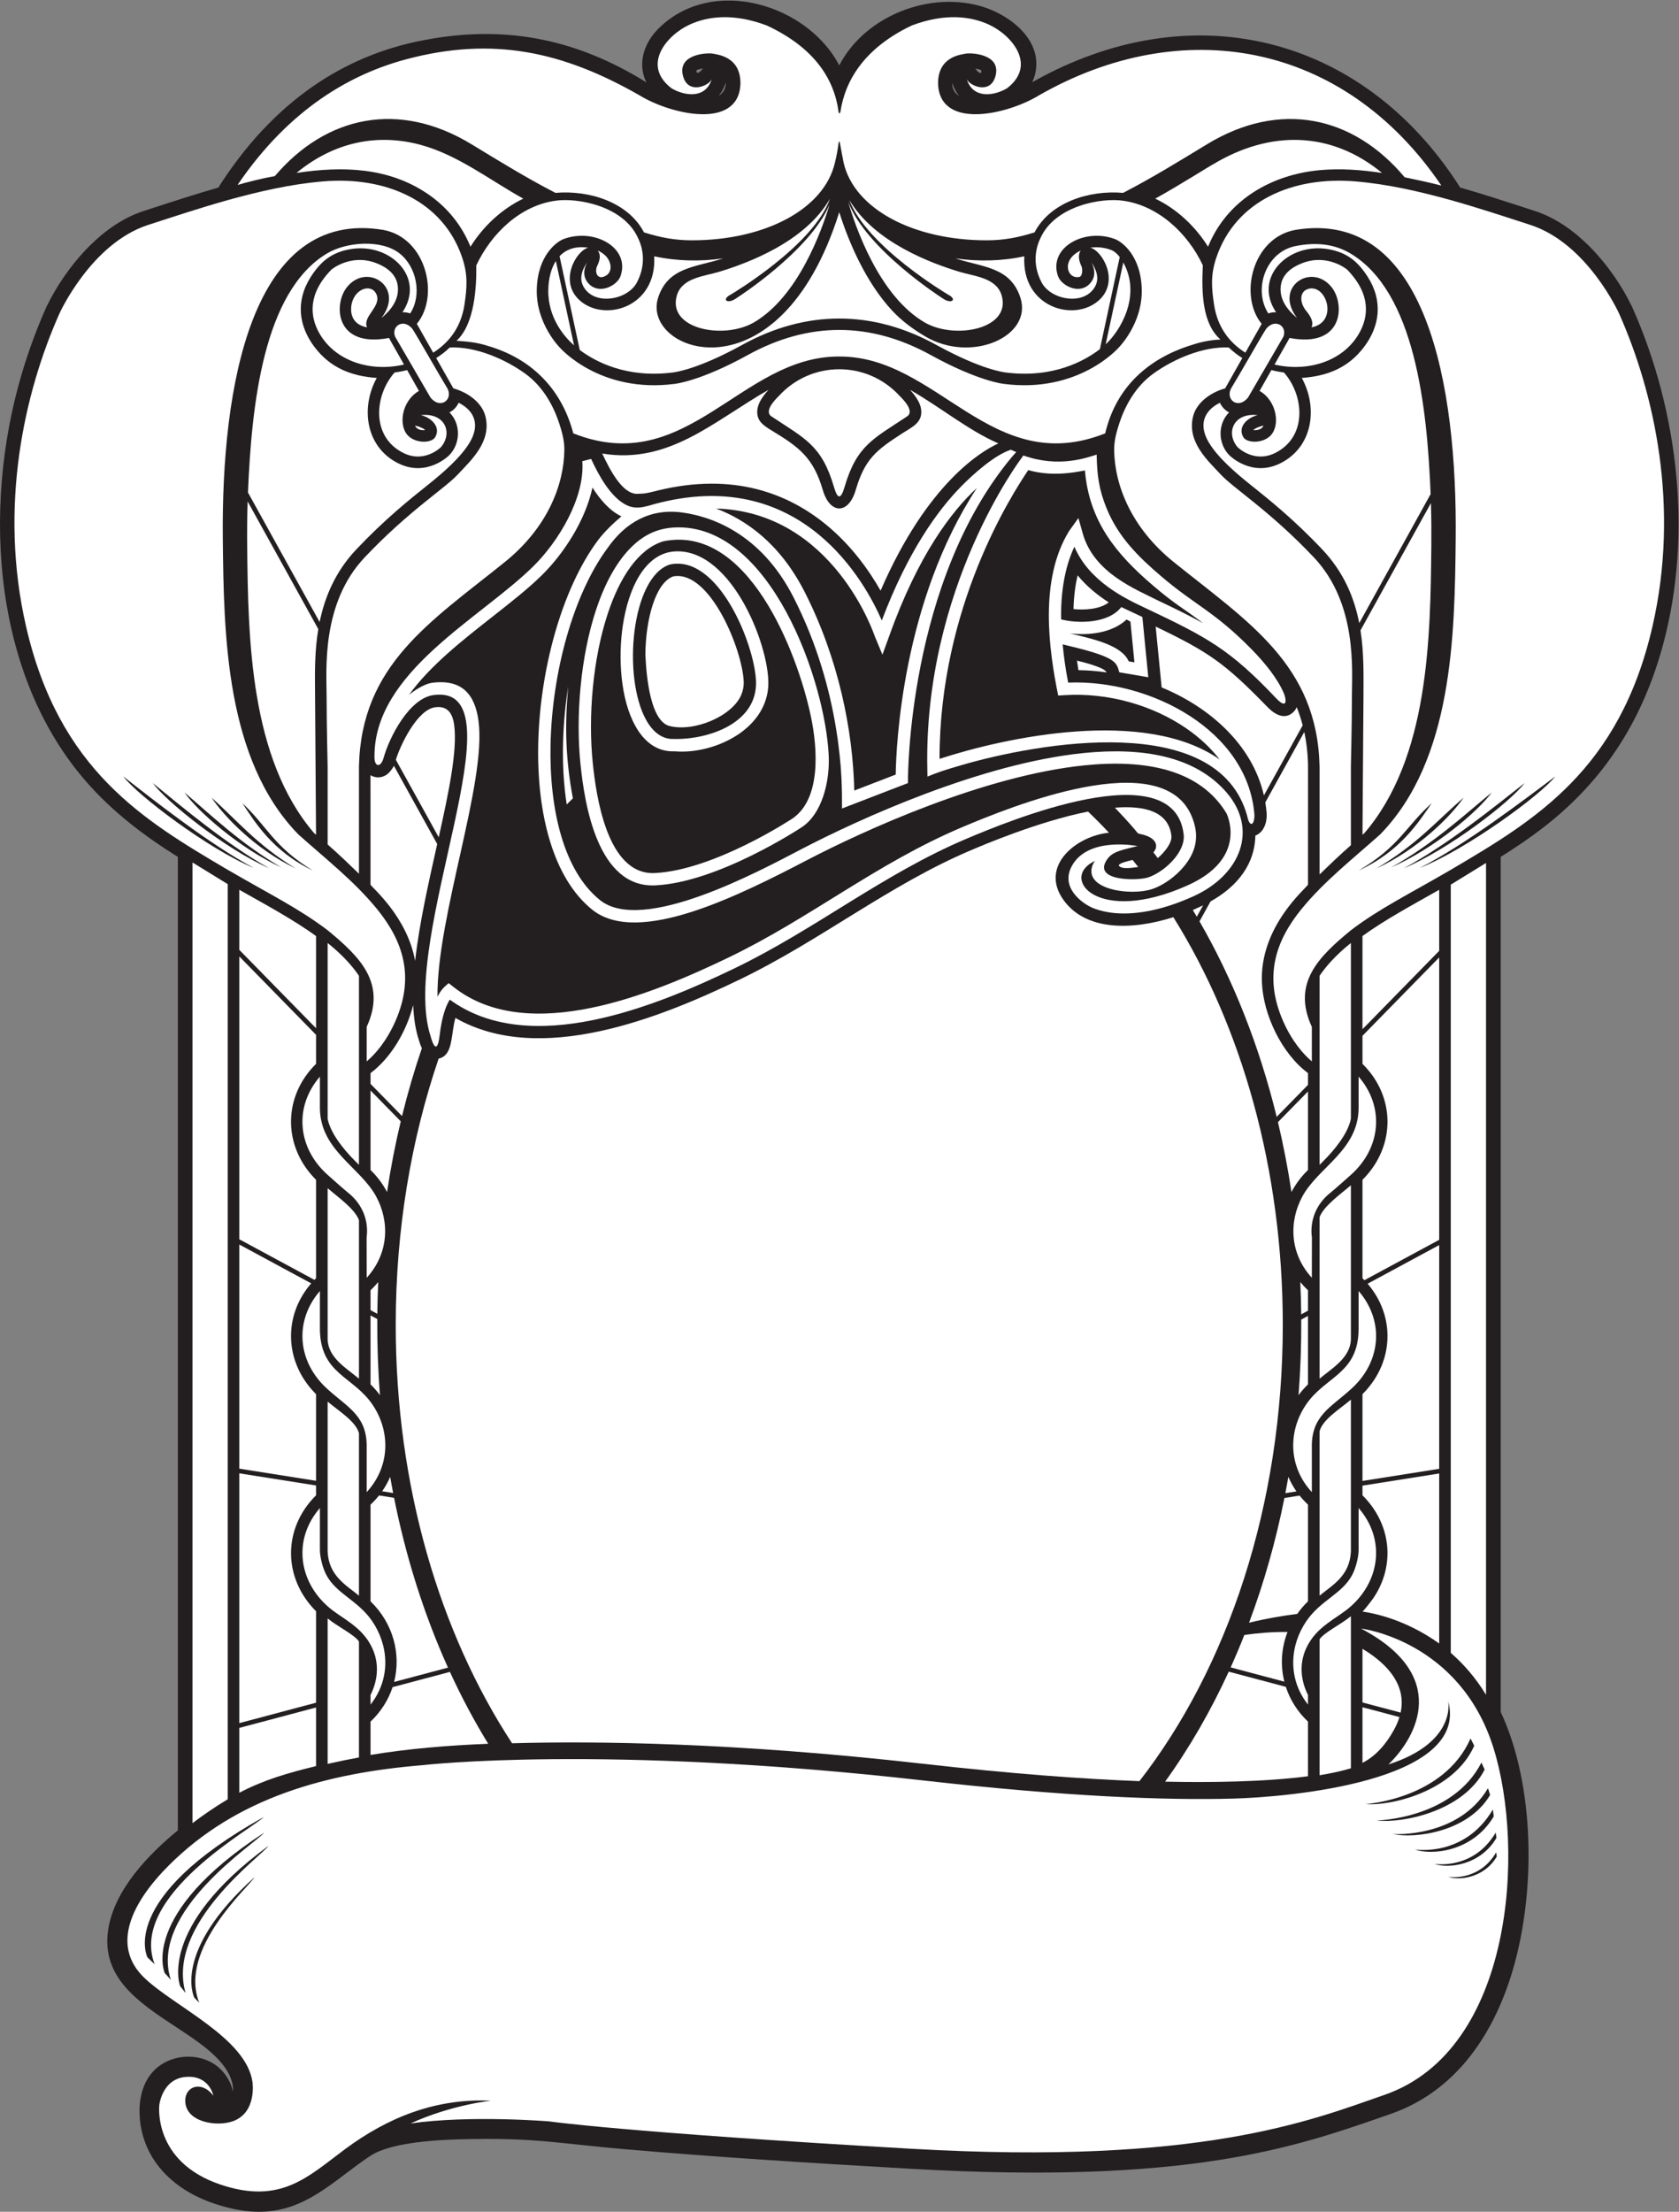 <?xml version="1.0" encoding="UTF-8" standalone="no"?>
<svg
   xmlns:dc="http://purl.org/dc/elements/1.1/"
   xmlns:cc="http://creativecommons.org/ns#"
   xmlns:rdf="http://www.w3.org/1999/02/22-rdf-syntax-ns#"
   xmlns:svg="http://www.w3.org/2000/svg"
   xmlns="http://www.w3.org/2000/svg"
   viewBox="0 0 724.987 954.573"
   height="954.573"
   width="724.987"
   xml:space="preserve"
   id="svg2"
   version="1.1"><rect x="0" y="0" width="724.987" height="954.573" fill="#808080" stroke="none"/><defs
     id="defs6" /><g
     transform="matrix(1.333,0,0,-1.333,0,954.573)"
     id="g10"><g
       transform="scale(0.1)"
       id="g12"><path
         id="path14"
         style="fill:#231f20;fill-opacity:1;fill-rule:evenodd;stroke:none"
         d="m 3159.15,6938.97 c 1.27,-1.33 2.49,-2.7 3.64,-4.13 v -0.04 l 1.04,-1.3 h 0.04 c 3.63,-4.56 6.66,-8.36 12.74,-8.58 0.25,-0.01 0.5,0.01 0.69,0.05 0.22,0.05 0.45,0.26 0.64,0.57 0.61,0.96 0.95,2.36 1.02,3.95 0.04,1.08 -0.07,2.23 -0.31,3.39 -0.88,2.21 -8.61,4.33 -18.26,5.89 l -1.24,0.2 z m -52.38,-88.41 c -9.87,12.24 -17.36,26.22 -21.52,39.8 -0.25,0.8 -0.48,1.6 -0.7,2.39 -0.23,-4.3 0.07,-8.64 0.98,-12.87 1.85,-8.67 6.27,-16.99 13.85,-23.79 2.19,-1.97 4.65,-3.82 7.39,-5.53 z m -778.13,0.62 c 2.56,1.66 4.88,3.44 6.97,5.33 7.55,6.85 12.11,15.2 14.09,23.88 1.04,4.57 1.37,9.24 1.06,13.86 -0.33,-1.27 -0.69,-2.55 -1.08,-3.82 -4.1,-13.39 -11.42,-27.15 -21.04,-39.25 z m -51.57,87.98 c -0.86,-0.12 -1.72,-0.25 -2.57,-0.38 -9.44,-1.53 -17.04,-3.6 -18.17,-5.77 l -0.1,-0.39 h -0.01 c -0.23,-1.24 -0.21,-2.49 0.03,-3.63 0.23,-1.1 0.66,-2.05 1.24,-2.71 0.37,-0.42 0.85,-0.73 1.42,-0.84 0.59,-0.12 1.34,-0.11 2.24,0.08 1.78,0.37 3.54,1.43 5.24,2.77 2.11,1.67 4.37,4.07 6.49,6.34 l 0.01,-0.02 1.73,1.86 -0.03,0.02 2.48,2.67 z M 754.789,389.336 c 0.184,2.051 0.254,4.129 0.238,6.23 -0.129,20.137 -8.418,41.903 -17.214,57.168 -32.68,56.688 -100.219,101.153 -169.434,146.707 -118.223,77.813 -241.176,158.762 -218.09,313.098 9.805,65.547 43.09,127.391 86.152,182.751 41.52,53.37 92.243,100.82 139.606,139.7 v 3151.72 c -53.824,33.75 -106.098,69.58 -155.895,109.51 -51.289,41.13 -99.882,86.59 -144.73,138.58 -137.375,159.27 -218.305,357.95 -253.836,567.17 -40.059,235.82 -22.445,485.14 36.938,706.42 12.113,45.11 25.723,88.62 40.422,130.25 15.504,43.9 32.332,85.91 49.981,125.61 l 4.062,9.14 0.391,-0.17 c 26.48,55.02 73.629,128.89 136.723,191.66 49.23,48.97 108.238,91.31 174.875,112.97 l 20.8,6.76 0.293,0.1 c 73.582,23.95 147.196,47.91 221.621,69.24 l 6,10 0.196,0.31 c 99.058,152.63 209,257.94 319.253,330.33 110.4,72.5 221.02,111.94 321.34,132.82 135.29,28.16 262.11,31.09 384.42,8.72 121.64,-22.26 238.67,-69.5 354.98,-141.77 -11.09,21.94 -15.16,45.6 -13.16,69.21 3.12,36.8 21.08,73.37 50.17,102.92 l 0.49,0.5 0.04,0.04 c 28.6,28.85 60.86,50.4 95.24,65.39 70.79,30.85 150.52,33.85 226.04,15.69 75.28,-18.11 146.5,-57.28 200.53,-110.84 26.34,-26.11 48.63,-55.68 65.36,-87.92 38.53,74.55 105.1,132.74 182.91,167.92 85.28,38.55 184.22,49.52 274.63,24.12 51.55,-14.47 109.85,-47.2 145.83,-92.87 29.11,-36.92 43.84,-82.19 29.52,-133.16 -1.97,-7.04 -4.62,-13.85 -7.85,-20.38 l 5.9,3.21 h -0.01 c 255.4,142.7 519.76,179.89 759.51,121.63 241.29,-58.64 457.45,-213.91 614.29,-455.56 l 0.2,-0.31 6,-10 c 74.42,-21.33 148.04,-45.29 221.61,-69.24 l 0.3,-0.1 20.8,-6.76 c 66.64,-21.66 125.64,-64 174.88,-112.97 63.09,-62.77 110.25,-136.64 136.72,-191.66 l 0.39,0.17 4.06,-9.14 c 74.92,-168.59 124.11,-354.86 141.78,-544.04 16.89,-180.96 4.99,-364.63 -40.77,-538.12 -32.32,-122.52 -79.08,-232.55 -141.99,-331.07 -62.97,-98.61 -142.03,-185.59 -238.88,-261.9 -25.14,-19.82 -50.63,-38.35 -76.13,-55.87 -23.86,-16.39 -47.64,-31.82 -71.13,-46.54 V 1618.48 c 55.15,-117.84 83.84,-262.62 89.3,-409.94 5.83,-157.44 -14.85,-317.954 -58.07,-451.677 -33.94,-105.039 -83.84,-201.933 -152.67,-280.34 -61.95,-70.566 -139.17,-126.132 -233.82,-159.21 l -12.15,-4.247 C 4192.16,207.539 3849.23,87.547 2949.38,139.297 c -174.1,10.008 -332.85,19.609 -483.06,29.715 -151.18,10.176 -294.13,20.879 -435.82,33.047 -64.07,5.507 -116.13,11.035 -162.44,15.949 -112.47,11.933 -190.75,20.234 -347.13,17.461 -45.91,-0.821 -108.97,-2.871 -169.45,-10.586 -59.61,-7.61 -116.58,-20.695 -151.33,-43.457 -26.81,-17.571 -52.67,-37.09 -78.44,-56.574 C 1061.5,79.363 1001.59,34.102 929.063,12.871 895.277,2.988 859.918,-1.523 821.105,0.461 782.555,2.43 740.621,10.809 693.473,26.699 623.773,50.184 565.367,87.129 523.43,135.359 c -40.508,46.575 -65.614,103.575 -70.692,169.043 -2.789,36.02 1.157,73.293 15.016,105.852 12.113,28.445 31.742,53.223 60.957,70.379 29.84,17.519 65.074,24.308 98.609,20.722 33.325,-3.554 65.114,-17.351 88.477,-41.003 14.281,-14.454 25.879,-32.461 33.195,-51.719 2.403,-6.309 4.352,-12.766 5.797,-19.297 v 0" /><path
         id="path16"
         style="fill:#ffffff;fill-opacity:1;fill-rule:evenodd;stroke:none"
         d="m 3524.36,4533.5 c 23.1,-21.91 45.69,-44.81 67.8,-68.51 -104.96,-10.22 -226.55,-107.4 -146.98,-218.05 71.05,-98.82 217.87,-99.11 355.68,-55.43 220.69,-352.88 354.46,-814.56 354.46,-1319.84 0,-584.42 -178.93,-1110.51 -464.36,-1477.35 -187.35,7.06 -418.02,24.18 -701.72,56.31 -608.58,68.89 -1060.75,73.92 -1330.49,66.32 -233.98,357.07 -376.86,832.59 -376.86,1354.72 0,308.53 49.91,600.77 138.98,861.97 7.37,1.63 14.18,4.82 19.84,9.86 25.77,22.96 21.67,76.7 34.48,121.87 276.07,-158.3 670.09,3.63 919.9,123.85 263.35,126.74 484.4,306.69 751.12,419.55 36.74,15.54 216.9,92.62 378.15,124.73 z m 144.44,-156.64 c 6.1,-7.52 12.18,-15.06 18.2,-22.72 -19.59,-2.8 -54.56,-8.71 -62.98,4.59 0.53,7.81 26.88,13.72 44.78,18.13 v 0" /><path
         id="path18"
         style="fill:#ffffff;fill-opacity:1;fill-rule:evenodd;stroke:none"
         d="m 1162.78,1846.42 c -14.56,22.06 -70,48.69 -101.5,74.77 v -470.97 c 35.48,8.09 69.66,14.98 101.5,20.8 v 375.4 z m 3111.65,7.12 c 14.55,22.07 70,48.69 101.5,74.77 v -492.27 c -25.02,-7.71 -58.15,-15.58 -101.5,-22.63 v 440.13 z m -115.37,4101.48 c 65.22,-73.4 77.25,-208.23 -28.79,-260.64 -68.79,-34.01 -121.41,18.97 -121.41,18.97 -39.59,46.8 -12.64,112.62 65.26,103.61 -31.56,-6.7 -66.54,-37.08 -46.66,-71.18 11.08,-18.98 58.52,-21.35 85.42,2.37 35.51,31.35 24.87,114.07 -32.72,147.28 l 38.19,67.41 c 16.72,-4.2 30.91,-6.54 40.71,-7.82 z m -134.83,46.84 -55.62,-98.17 c -49.47,-13.85 -93.51,-47.55 -104.06,-91.48 -19.78,-82.25 47.21,-141.63 89.99,-187.58 42.78,-45.95 158.46,-117.26 301.07,-267.79 142.61,-150.54 123.59,-367.63 123.59,-453.19 0,-85.57 -3.27,-223.95 -3.27,-223.95 v -255.09 c -34.88,-30.49 -77.14,-71.05 -101.5,-94.77 v 349.86 c -7.36,329.23 -231.65,467.89 -472.01,661.29 -137.86,110.92 -191.73,248.78 -193.32,362.87 -0.41,29.46 7.49,58.79 16.62,86.57 17.05,51.78 49.75,117.87 111.49,161.91 65.56,46.77 160.13,87.62 243.28,83.62 13.73,-13.42 28.57,-24.67 43.74,-34.1 z m 250.2,-2000.12 c 18.34,27.26 49.61,64.75 101.5,106.26 v -569.02 c -8.92,-46 -50.17,-98.21 -89.4,-137.22 -4.01,-4 -8.05,-8.01 -12.1,-12.08 v 612.06 z m 0,-781.53 c 13.34,35.72 64.93,72.27 101.5,103.25 V 2823.8 c -2.45,-58.96 -60.06,-92.13 -101.5,-126.38 v 522.79 z m 0,-692.84 c 10.97,38.87 64.93,71.08 101.5,102.06 V 2137.4 c -3.83,-78.98 -60.06,-108.37 -101.5,-142.61 v 532.58 z M 1278.14,5955.02 c -65.21,-73.4 -77.25,-208.23 28.79,-260.64 68.81,-34.01 121.42,18.97 121.42,18.97 39.59,46.8 12.63,112.62 -65.27,103.61 31.57,-6.7 66.55,-37.08 46.66,-71.18 -11.07,-18.98 -58.52,-21.35 -85.41,2.37 -35.52,31.35 -24.88,114.07 32.72,147.28 l -38.19,67.41 c -16.72,-4.2 -30.91,-6.54 -40.72,-7.82 z m 134.84,46.84 55.63,-98.17 c 49.45,-13.85 93.5,-47.55 104.05,-91.48 19.77,-82.25 -47.21,-141.63 -89.99,-187.58 -42.79,-45.95 -158.46,-117.26 -301.07,-267.79 C 1038.99,5206.3 1058,4989.21 1058,4903.65 c 0,-85.57 3.28,-223.95 3.28,-223.95 v -252.72 c 34.87,-30.49 77.13,-71.05 101.5,-94.77 v 347.49 c 7.35,329.23 231.65,467.89 472.01,661.29 137.85,110.92 191.73,248.78 193.31,362.87 0.42,29.46 -7.48,58.79 -16.62,86.57 -17.05,51.78 -49.74,117.87 -111.48,161.91 -65.57,46.77 -160.13,87.62 -243.28,83.62 -13.73,-13.42 -28.58,-24.67 -43.74,-34.1 z m -250.2,-2000.12 c -18.34,27.26 -49.61,64.75 -101.5,106.26 v -569.02 c 8.92,-46 50.17,-98.21 89.4,-137.22 4.01,-4 8.05,-8.01 12.1,-12.08 v 612.06 z m 0,-791.02 c -13.34,35.71 -64.93,72.27 -101.5,103.24 V 2823.8 c 2.45,-58.96 60.06,-92.13 101.5,-126.38 v 513.3 z m 0,-689.66 c -10.97,38.87 -64.93,71.09 -101.5,102.07 V 2137.4 c 3.83,-78.98 60.06,-108.37 101.5,-142.61 v 526.27 0" /><path
         id="path20"
         style="fill:#ffffff;fill-opacity:1;fill-rule:evenodd;stroke:none"
         d="m 890.367,6591.05 c 166.833,195.85 402.463,245.54 637.193,102.84 91.67,-55.72 176.16,-107.89 271.62,-157.26 111.51,9.56 236.27,-31.2 286.87,-127.95 54.58,-17.22 101.39,-25.64 155.2,-25.64 237.89,0 428.22,101.51 463.11,250.59 5.08,20.43 9.1,41.27 11.73,62.3 1.45,11.28 4.06,7.11 4.93,0.34 0,-0.02 10.74,-58.4 11.83,-62.64 34.9,-149.08 225.21,-250.59 463.11,-250.59 53.81,0 100.61,8.42 155.2,25.64 50.6,96.75 175.36,137.51 286.87,127.95 95.45,49.37 179.95,101.54 271.62,157.26 236.29,143.65 473.49,92.31 640.51,-106.8 34.8,-7.08 77.7,-16.38 118.87,-26.84 -318.55,469.5 -842.7,555.24 -1302.76,292.56 -101.07,-62.22 -317.75,-112.46 -327.39,32.61 -3.95,92.53 74.34,98.86 89.37,102.02 15.02,3.17 111.1,0 97.65,-67.23 -13.45,-67.22 -83.77,-38.6 -94.14,-15.79 20.39,-64.87 88.96,-53.69 130.14,-29.28 98.35,75.44 15.09,172.75 -59.19,206.56 -57.08,25.98 -139.94,38.09 -249.38,-3.15 -149.37,-71.12 -214.99,-173.61 -231.06,-279.64 -0.88,-5.93 -5.04,-6.45 -5.83,-0.26 -13.98,105.48 -76.94,207.41 -232.56,279.9 -109.44,41.24 -192.3,29.13 -249.38,3.15 -74.28,-33.81 -157.54,-131.12 -59.2,-206.56 41.18,-24.41 109.76,-35.59 130.15,29.28 -10.37,-22.81 -80.7,-51.43 -94.14,15.79 -13.45,67.23 82.62,70.4 97.65,67.23 15.02,-3.16 93.32,-9.49 89.36,-102.02 -9.62,-145.07 -226.3,-94.83 -327.39,-32.61 -247.27,141.19 -474.48,191.51 -756.12,116.03 -175.17,-46.94 -375.509,-156.89 -545.224,-406.43 32.223,9.15 75.352,20.25 120.781,28.64 z M 623.547,4368.65 V 1258.21 c 16.238,12.4 32.625,24.25 48.93,35.48 22.074,15.2 44.011,29.25 65.261,41.92 v 2962.84 l -114.191,70.2 z m 4190.113,-1.58 V 1673.81 c -33.91,55.8 -73.43,100.33 -114.19,135.79 v 2487.27 l 114.19,70.2 v 0" /><path
         id="path22"
         style="fill:#ffffff;fill-opacity:1;fill-rule:evenodd;stroke:none"
         d="m 1857.11,5758.02 c 368.95,-146.53 542.29,250.5 861.5,248.77 319.2,1.73 492.53,-395.3 861.5,-248.77 35.87,153.35 143.31,241.06 269.84,282.86 34.14,11.28 61.42,18.73 103.47,21.01 -58.12,50.84 -61.66,148.09 -57.16,240.34 -49.66,105.35 -145.6,193.3 -257.88,208.9 -69.72,10.45 -219.38,-15.5 -267.4,-119.5 -11.83,-23.92 -31.6,-79.22 3.23,-145.23 30.15,-57.13 139.34,-76.72 173.71,-11.85 9.14,17.26 11.24,42.8 -13.29,77.78 0,0 27.01,-41.41 -7.78,-73.05 -34.8,-31.63 -89.37,-1.58 -99.65,27.68 -32.39,92.18 84.85,157.04 184.26,120.21 21.36,-7.9 84.63,-52.19 87.01,-163.71 2.37,-111.51 -75.14,-188.22 -75.14,-188.22 0,0 -128.9,-148.68 -371.71,-117.05 0,0 -81.45,7.91 -236.46,93.32 -196.86,108.47 -396.25,108.47 -593.11,0 -155.01,-85.41 -236.47,-93.32 -236.47,-93.32 -242.79,-31.63 -371.7,117.05 -371.7,117.05 0,0 -77.51,76.71 -75.13,188.22 2.37,111.52 65.64,155.81 86.99,163.71 99.42,36.83 216.65,-28.03 184.27,-120.21 -10.28,-29.26 -64.85,-59.31 -99.65,-27.68 -34.8,31.64 -7.78,73.05 -7.78,73.05 -24.53,-34.98 -22.44,-60.52 -13.3,-77.78 34.37,-64.87 143.57,-45.28 173.72,11.85 34.83,66.01 15.06,121.31 3.23,145.23 -48.02,104 -197.68,129.95 -267.41,119.5 -112.28,-15.6 -206.35,-104.01 -256.01,-209.36 1.01,-67.22 -4.63,-190.03 -64.08,-244.01 58.05,-3.84 77.33,-8.67 112.17,-19.76 141.12,-44.9 230.62,-144.91 266.21,-279.98 v 0" /><path
         id="path24"
         style="fill:#ffffff;fill-opacity:1;fill-rule:evenodd;stroke:none"
         d="m 2747.18,6508.74 c 21.52,-75.01 98.54,-306.49 250.28,-392.9 98.06,-54.64 278.83,-19.76 247.2,88.74 -16.77,57.47 -88.66,61.94 -136.03,76.26 -90.93,27.48 -275.77,95.14 -357.45,232.71 56.71,-150.72 318.47,-305.38 319.28,-305.87 32.31,-16.25 11.57,-33.3 -18.08,-11.8 -0.82,0.5 -247.89,158.38 -305.2,312.86 z m -28.57,-543.15 c -71.66,0 -143.31,-28.98 -196.12,-86.94 -43.49,-42.71 -33.21,-59.32 -23.72,-65.64 107.99,-72 162.87,-92.99 202.52,-228.16 12.11,-41.3 22.51,-41.3 34.63,0 39.65,135.17 94.53,156.16 202.52,228.16 9.49,6.32 19.77,22.93 -23.72,65.64 -52.82,57.96 -124.47,86.94 -196.11,86.94 z m -31.18,534.25 c -24.7,-82.96 -101.53,-300.77 -247.68,-384 -98.07,-54.64 -278.83,-19.76 -247.2,88.74 16.77,57.47 88.66,61.94 136.04,76.26 91.82,27.75 279.44,96.48 359.84,236.83 -53.41,-152.01 -319.97,-309.49 -320.79,-309.99 -32.31,-16.25 -11.57,-33.3 18.07,-11.8 0.81,0.49 238.5,152.37 301.72,303.96 v 0" /><path
         id="path26"
         style="fill:#ffffff;fill-opacity:1;fill-rule:evenodd;stroke:none"
         d="m 4698.59,6513.44 c 87.17,-24.43 173.91,-53.05 258.98,-80.68 185.4,-60.22 287.48,-287.62 287.48,-287.62 114.19,-256.92 196.66,-624.87 107.85,-1011.85 -106.9,-465.79 -380.85,-627.81 -653.43,-788.37 -138.92,-80.85 -229.98,-124.76 -323.54,-195.68 -105.39,-86.6 -191.55,-171.76 -126.5,-312.9 v -111.76 c -28.58,24.1 -65.37,66.79 -93.65,131.67 -62.73,143.92 -23.48,258.59 59.4,360.68 73.26,90.26 168.98,165.12 255.5,242.48 235.78,241.74 241.57,645.14 244.78,957.64 5.05,492.1 -93.08,1071.04 -520.33,999.55 -139.8,-26.15 -182.38,-214.82 -108.18,-304.01 l -52.88,-93.34 c -46.52,29.27 -89.5,77.07 -101.34,155.13 -8.66,57.09 -11.28,97.55 7.4,152.85 62.13,183.89 247.45,263.59 450.16,246.56 104.87,-8.81 207.15,-32.41 308.3,-60.35 z M 1036.27,3571.6 v 103.68 c -84.165,-97.13 -73.442,-230.29 25.01,-317.96 0,0 53.62,-47.93 65.08,-56.86 49.47,-38.6 68.34,-94.09 61.2,-146.1 l 0.22,-130.28 c 71.59,77.95 75.15,181.63 30.42,263.69 -51.27,94.03 -179.82,148.97 -181.93,283.83 z m 0,-1293.12 c -86.782,-99.79 -70.11,-233.55 25.01,-318.02 42.82,-38.85 111.23,-63.14 144.63,-135.54 24.86,-53.87 16.09,-108.64 -5.63,-151.55 v -31.19 c 68.08,86.37 57.64,193.75 5.2,270.31 -46.42,67.8 -115.93,87.83 -148.64,149.87 -11.31,21.45 -21.08,58.25 -20.57,82.97 v 133.15 z m 0,702.76 c -84.165,-97.11 -73.442,-230.28 25.01,-317.94 66.1,-60.05 128.79,-86.48 126.5,-189.8 v -143.47 c 78.06,84.68 76.2,199.17 18.57,283.74 -62.69,92.02 -168.58,98.46 -170.08,243.4 v 124.07 z m 223.64,3085.66 c -174.23,-33.28 -179.86,107.5 -137.25,162.9 64.4,83.71 190.43,2.98 113.09,-98.08 38.31,31.52 51.4,61.21 53.12,85.72 3.49,49.55 -30.35,76.66 -71.77,92.31 -80.96,30.59 -143.25,-21.19 -143.25,-21.19 -79.127,-80.81 -68.44,-153.29 -41.04,-203.46 51.41,-94.15 168.17,-129.44 275.86,-104.27 l -48.76,86.07 z M 738.629,6513.44 C 651.445,6489.01 564.707,6460.39 479.641,6432.76 294.242,6372.54 192.156,6145.14 192.156,6145.14 77.969,5888.22 -4.504,5520.27 84.312,5133.29 191.215,4667.5 465.156,4505.48 737.738,4344.92 c 138.922,-80.85 229.981,-124.76 323.542,-195.68 105.4,-86.6 191.55,-171.76 126.5,-312.9 v -111.76 c 28.58,24.1 65.37,66.79 93.65,131.67 62.73,143.92 23.47,258.59 -59.39,360.68 -73.27,90.26 -168.99,165.12 -255.501,242.48 -235.801,241.74 -241.582,645.14 -244.793,957.64 -5.051,492.1 93.078,1071.04 520.334,999.55 139.8,-26.15 182.38,-214.82 108.17,-304.01 l 52.89,-93.34 c 46.52,29.27 89.49,77.07 101.33,155.13 8.67,57.09 11.3,97.55 -7.38,152.85 -62.14,183.89 -247.46,263.59 -450.18,246.56 -104.859,-8.81 -207.14,-32.41 -308.281,-60.35 z m 83.769,-2162.61 c -149.308,62.2 -377.324,236.15 -423.183,296.33 95.07,-73.9 277.816,-218.88 423.183,-296.33 z m 190.752,-8.12 c -130.904,62.2 -187.982,157.82 -228.189,218 79.402,-73.11 100.738,-140.54 228.189,-218 z m -55.24,6.61 c -130.906,62.2 -232.273,168.89 -272.484,229.07 83.359,-73.9 145.027,-151.62 272.484,-229.07 z m -46.41,3.34 c -136.332,62.2 -271.844,182.33 -313.711,242.52 86.813,-73.91 180.973,-165.07 313.711,-242.52 z m -39.547,-2.62 c -142.617,62.19 -333.187,215.55 -376.992,275.73 90.82,-73.9 238.137,-198.28 376.992,-275.73 z M 4177.3,6066.9 c 174.23,-33.28 179.86,107.5 137.25,162.9 -64.41,83.71 -190.43,2.98 -113.09,-98.08 -38.32,31.52 -51.4,61.21 -53.12,85.72 -3.48,49.55 30.35,76.66 71.77,92.31 80.95,30.59 143.25,-21.19 143.25,-21.19 79.13,-80.81 68.44,-153.29 41.03,-203.46 -51.4,-94.15 -168.17,-129.44 -275.85,-104.27 l 48.76,86.07 z m 223.63,-3788.42 c 86.8,-99.79 70.12,-233.55 -25,-318.02 -42.82,-38.85 -111.23,-63.14 -144.64,-135.54 -24.85,-53.87 -16.08,-108.64 5.64,-151.55 v -31.19 c -68.08,86.37 -57.64,193.75 -5.21,270.31 46.43,67.8 115.94,87.83 148.65,149.87 11.31,21.45 21.08,58.25 20.56,82.97 v 133.15 z m 0,702.76 c 84.17,-97.11 73.45,-230.28 -25,-317.94 -66.11,-60.05 -128.8,-86.48 -126.5,-189.8 v -143.47 c -78.06,84.68 -76.2,199.17 -18.57,283.74 62.69,92.02 168.57,98.46 170.07,243.4 v 124.07 z m 0,590.36 v 103.68 c 84.17,-97.13 73.45,-230.29 -25,-317.96 0,0 -53.63,-47.93 -65.09,-56.86 -49.46,-38.6 -68.34,-94.09 -61.19,-146.1 l -0.22,-130.28 c -71.59,77.95 -75.16,181.63 -30.43,263.69 51.27,94.03 179.83,148.97 181.93,283.83 z m 198.05,779.23 c 154.9,62.2 391.44,236.15 439.01,296.33 -98.62,-73.9 -288.2,-218.88 -439.01,-296.33 z m -197.89,-8.12 c 135.8,62.2 195.02,157.82 236.73,218 -82.37,-73.11 -104.5,-140.54 -236.73,-218 z m 57.32,6.61 c 135.8,62.2 240.95,168.89 282.66,229.07 -86.47,-73.9 -150.44,-151.62 -282.66,-229.07 z m 48.14,3.34 c 141.44,62.2 282,182.33 325.44,242.52 -90.06,-73.91 -187.73,-165.07 -325.44,-242.52 z m 41.03,-2.62 c 147.95,62.19 345.64,215.55 391.09,275.73 -94.22,-73.9 -247.04,-198.28 -391.09,-275.73 v 0" /><path
         id="path28"
         style="fill:#ffffff;fill-opacity:1;fill-rule:evenodd;stroke:none"
         d="m 4108.06,5986.28 -64.91,-111.65 c -32.88,-41.99 -78.45,-5.33 -52.27,33.88 17.99,28.68 100.71,174.2 111.09,188.71 29.17,33.97 68.24,7.99 55.48,-25.97 l -49.39,-84.97 z m -2778.91,0 64.91,-111.65 c 32.88,-41.99 78.45,-5.33 52.27,33.88 -17.99,28.68 -100.72,174.2 -111.1,188.71 -29.17,33.97 -68.23,7.99 -55.48,-25.97 l 49.4,-84.97 v 0" /><path
         id="path30"
         style="fill:#ffffff;fill-opacity:1;fill-rule:evenodd;stroke:none"
         d="m 691.094,375.801 c -36.961,49.715 -92.946,31.719 -90.903,-18.879 2.719,-67.352 102.567,-82.703 155.106,-63.375 77.375,28.473 62.555,126.539 62.555,126.539 -20.332,141.973 -249.157,242.004 -348.997,336.113 -112.253,105.832 -40.464,246.851 77.942,365.191 220.629,220.47 511.753,299.18 822.733,324.73 0,0 583.11,67.94 1619.71,-49.42 461.78,-52.28 783.35,-64.9 1005.58,-58.91 175.26,4.73 767.95,54.57 696.07,316.48 0,0 29.87,-134.11 -193.55,-205.99 94.14,90.49 199.09,288.85 -88.56,440.08 0,0 320.22,-38.07 429.16,-386.98 102.07,-326.93 65.44,-977.61 -353.23,-1122.876 -237.7,-82.481 -594.23,-228.387 -1531.78,-174.461 -937.56,53.926 -1175.25,88.816 -1175.25,88.816 0,0 -255.73,20.793 -447.74,-6.824 132.09,60.399 260.39,73.75 260.39,73.75 -177.72,7.93 -332.24,-52.824 -473.1,-157.305 C 998.457,114.383 909.938,22.129 714.039,88.144 493.051,162.617 516.137,346.426 516.137,346.426 c 0,0 9.484,84.316 86.066,90.262 76.582,5.949 88.891,-60.887 88.891,-60.887 z M 4423.56,1319.99 c 0.74,0.05 253.09,15.82 339.96,212.42 l 11.96,-23.44 c -64.88,-146.81 -267.34,-195.64 -351.92,-188.98 z m 267.99,-235.56 c 0.29,-0.05 98.74,-16.47 155.13,79.37 l 1.82,-13.62 c -42.12,-71.58 -125.36,-77.59 -156.95,-65.75 z m -44.84,41.96 c 0.37,-0.05 126.24,-21.06 198.33,101.47 l 2.32,-17.41 c -53.84,-91.5 -160.25,-99.2 -200.65,-84.06 z m -63.66,46.79 c 0.46,-0.07 160.84,-26.83 252.69,129.28 l 2.96,-22.18 c -68.59,-116.59 -204.19,-126.39 -255.65,-107.1 z m -71.19,49.8 c 0.6,-0.04 211.41,-14.32 308.18,148.41 l 6.92,-21.88 c -72.26,-121.52 -245.95,-141.79 -315.1,-126.53 z m -52.63,43.88 c 0.71,0 245.84,4.59 339.57,187.58 l 10.43,-22.73 c -70,-136.66 -268.42,-174.66 -350,-164.85 z M 477.641,823.738 c -0.262,0.547 -98.047,189.672 376.297,454.162 -27.7,-31.94 -437.915,-253.7 -353.102,-476.349 l -23.195,22.187 z M 629.527,693.172 c -0.203,0.43 -75.41,147.226 194.707,389.778 C 809.785,1055.47 575.625,851.336 645.551,676.672 l -16.024,16.5 z m -45.988,37.363 C 583.34,731.086 508.992,920.203 869.641,1184.7 848.586,1152.76 536.688,930.996 601.172,708.348 l -17.633,22.187 z m -50.031,42.578 C 533.281,773.66 449.633,962.781 855.41,1227.27 831.719,1195.34 480.797,973.574 553.352,750.926 l -19.844,22.187 v 0" /><path
         id="path32"
         style="fill:#ffffff;fill-opacity:1;fill-rule:evenodd;stroke:none"
         d="m 3611.52,4546.07 c 21.47,-22.28 42.5,-45.33 63.05,-69.15 10.57,-12.23 9.7,-14.27 17.94,-15.88 55.29,-10.69 61.37,-40.14 43.74,-59.63 4.72,-6.1 9.4,-12.23 14.06,-18.42 19.44,16.17 47.09,48.1 44.21,72.3 -9.31,78.19 -85.58,98.42 -183,90.78 z m 252.36,-331.34 c 4.33,-7.19 8.64,-14.41 12.91,-21.68 l 20.32,36.72 -33.23,-15.04 z m 230.3,371.03 125.61,226.91 c -5.34,20.4 -11.83,39.96 -19.35,58.82 -2.51,-6.16 -6.35,-11.83 -11.81,-16.8 -26.53,-24.11 -57.37,-8.99 -83.18,17.52 -138.87,142.67 -189.51,177.34 -361.89,260.17 l 19.36,-196.99 c 153.98,-63.28 293.44,-184.33 331.26,-349.63 z m -502.73,624.99 c -36.73,23.67 -71.8,52.26 -100.81,87.57 -7.03,-30.84 -12.17,-65.96 -13.34,-109.29 34.16,-3.6 85.88,-0.95 114.15,21.72 z m -7.19,-226.61 c -5.2,15.7 -72.87,32.24 -95.65,38.15 l 4.77,-30.96 c 30.01,-0.39 60.44,-2.82 90.88,-7.19 z m -2207.03,784.49 c -4.7,4.95 -14.93,10.25 -32.92,14.64 1.15,-2.58 2.65,-4.89 4.49,-6.84 h 0.05 c 4.83,-5.11 12.61,-8.23 23.96,-8.12 v 0.01 l 4.42,0.31 z m 2715.67,14.64 c -17.99,-4.39 -28.22,-9.69 -32.92,-14.64 0.76,-0.14 1.72,-0.24 2.83,-0.27 v 0 c 11.45,-0.31 20.44,2.68 25.55,8.07 h 0.05 c 1.84,1.95 3.33,4.26 4.49,6.84 z M 1023.77,1648.24 v 296.15 c -106.618,106.45 -109.473,266.41 0,375.41 v 31.78 l -248.532,39.31 v -808.72 l 248.532,66.07 z m 427.36,113.6 c -78.56,174.05 -136.73,359.96 -174.63,549.76 l -48.67,7.7 c -8.26,-10.34 -17.42,-20.21 -27.55,-29.76 v -313.11 c 73.28,-70.9 99.52,-170.43 76.34,-260.98 l 174.51,46.39 z m 3085.88,-145.63 c 18.88,87.66 -39.71,155.96 -123.57,206.58 v -173.73 l 123.57,-32.85 z m -376.64,100.14 c -13.41,53.1 -9.81,109.26 10.27,160.9 -51.16,0.61 -99.4,-3.84 -139.84,-9.69 -13.96,-35.42 -28.75,-70.43 -44.32,-104.99 l 173.89,-46.22 z m 41.66,219.32 c 10.12,14.37 21.74,28.03 34.9,40.76 v 313.11 c -10,9.41 -19.03,19.15 -27.2,29.33 l -49.12,-7.78 c -27.5,-137.63 -65.63,-273.25 -114.54,-403.84 56.33,13.71 109.03,22.67 155.96,28.42 z m 211.41,7.83 c 35.64,-5.58 137.77,-24.43 248.53,-103.56 v 550.46 l -248.53,-39.32 v -31.28 c 94.95,-94.54 105.38,-227.36 36.96,-330.41 -3.82,-5.75 -30.32,-41.18 -36.96,-45.89 z m 248.53,1203.48 v 914.2 l -248.53,-253.73 v -90.79 c 106.37,-104.66 108.02,-262.71 5.24,-370.09 l -0.03,0.03 c -1.83,-1.9 -3.56,-3.69 -5.21,-5.35 v -318.62 c 2.15,-2.12 4.24,-4.26 6.29,-6.42 l 242.24,130.77 z M 4212,3010.2 c 1.61,-34.53 2.61,-69.45 2.99,-104.53 l 21.94,11.85 v 66.04 c -9.1,8.57 -17.4,17.46 -24.93,26.64 z m -72.33,517.75 c 17.51,-73.71 32.18,-149.23 43.76,-226.33 13.98,26.49 31.5,49.89 53.5,71.34 v 254.29 l -97.26,-99.3 z M 1018.53,3017.32 c 1.72,1.79 3.47,3.55 5.24,5.31 v 318.62 c -1.64,1.66 -3.39,3.44 -5.22,5.35 l -0.02,-0.03 c -102.772,107.38 -101.135,265.43 5.24,370.09 v 93.97 l -248.532,253.73 v -915.7 l 243.292,-131.34 z m 203.73,-109.98 c 0.39,34.52 1.38,68.88 2.96,102.88 -7.53,-9.18 -15.84,-18.09 -24.94,-26.66 v -64.35 l 21.98,-11.87 z m -21.98,723.09 v -257.47 c 21.99,-21.45 39.52,-44.85 53.49,-71.34 11.73,77.99 26.59,154.38 44.37,228.9 l -97.86,99.91 z m 81.98,1070.74 138.9,-250.92 c 32.95,147.8 60.75,281.31 50.1,363.05 -5.25,40.29 -22.99,62.95 -61.34,57.95 -59.6,-7.75 -114.45,-126.16 -127.66,-170.08 z m 553.52,-144.72 c 6.6,6.73 13.24,13.39 19.92,19.97 -23.12,124.2 -27.15,232.33 -15.01,361.99 -17.38,-106.58 -25.56,-250.93 -4.91,-381.96 z m -35.16,1759.64 c -16.06,-25 -23.78,-58.18 -24.53,-93.36 -1.94,-91.97 54.34,-154.39 83.39,-179.82 l -58.86,273.18 z m -840.268,285.04 c 148.668,22.51 299.018,19.11 427.528,-69.52 61.08,-42.13 107.86,-99.71 136.14,-169.3 41.01,65.74 100.93,121.99 171.02,155.65 -107.68,59.67 -211.86,141.5 -332.34,174.08 -140.61,38.03 -280.63,9.36 -402.348,-90.91 z m 75.018,-1453.95 c 16.41,79.87 50.18,162.66 119.13,235.44 92.87,98.02 174.05,162.74 231.98,208.91 46.56,37.11 106.17,88.14 135.39,137.57 31.99,54.13 18.27,100.57 -36.24,128.09 -6.14,-13.56 -16.63,-24.63 -29.77,-31.39 37.79,-37.5 36.13,-101.74 -1.2,-139.07 -0.82,-0.82 -71.75,-71.62 -164.28,-25.89 -105.82,52.27 -123.24,179.83 -69.97,276.62 -82.42,5.79 -150.61,32.5 -201.88,100.45 -49.803,66.01 -62.846,147.27 -11.48,227.25 32.25,50.19 67.87,79 128.23,89.26 129.18,21.98 243.7,-92.14 168.37,-204.28 8.53,0.32 16.94,-0.96 25.1,-3.82 38.82,59.39 21.23,150.44 -34.1,194.02 -59.53,46.89 -172.99,37.6 -235.38,0.17 C 852.926,6216.73 815.043,5849.88 803.254,5566.48 l 232.116,-419.3 z m 138.94,958.02 c 4.41,-1.63 9.26,-2.96 14.58,-3.93 -15.92,35.82 48.59,67.52 30.21,107.43 -17.33,37.64 -77.46,16.08 -81.62,-43.22 -1.88,-26.93 9.24,-50.08 36.83,-60.28 z m 3101.59,505.04 c 65.48,5.93 133.06,1.17 200.96,-9.11 -164,135.1 -361.22,140.22 -548.38,27.34 -0.6,0.91 -104.69,-65.28 -186.31,-110.51 70.09,-33.66 130.01,-89.91 171.01,-155.65 61.42,151.12 205.45,233.69 362.72,247.93 z m 358.27,-1048.99 c -11.32,284.09 -51.31,654.18 -258.94,778.73 -53.33,31.98 -113.16,36.82 -174.25,25.26 -101.62,-16.99 -142.52,-142.42 -92.52,-218.92 8.16,2.86 16.56,4.14 25.09,3.82 -75.33,112.09 39.16,226.27 168.38,204.28 60.36,-10.26 95.98,-39.07 128.23,-89.26 51.36,-79.98 38.32,-161.24 -11.48,-227.25 -51.27,-67.95 -119.46,-94.66 -201.88,-100.45 53.27,-96.79 35.84,-224.35 -69.98,-276.62 -92.52,-45.73 -163.45,25.07 -164.28,25.89 -37.43,37.44 -38.98,101.57 -1.18,139.07 -13.15,6.76 -23.65,17.83 -29.78,31.39 -54.51,-27.52 -68.23,-73.96 -36.24,-128.09 29.22,-49.43 88.83,-100.46 135.39,-137.57 57.92,-46.17 139.11,-110.89 231.98,-208.91 70.81,-74.75 104.41,-157.64 120.26,-239.03 l 231.2,417.66 z m -385.85,540.02 c 86.4,15.88 50.6,136.66 -6.93,125.35 -32.67,-6.43 -33.09,-44.03 -10.28,-72.07 15.27,-18.78 24.79,-36.23 17.21,-53.28 z m -666.74,-54.92 c 46.32,42.04 117.01,157.18 57.08,264.92 l -57.08,-264.92 v 0" /><path
         id="path34"
         style="fill:#ffffff;fill-opacity:1;fill-rule:evenodd;stroke:none"
         d="m 775.238,1356.75 c 81.11,42.43 160.59,64.98 248.532,86.32 v 189.68 l -248.532,-66.07 v -209.93 z m 2998.882,35.91 c 145.13,-3.27 324.23,-0.84 462.81,17.54 v 176.84 c -34.57,32.69 -58.38,71.42 -71.72,112.53 l -185.02,49.19 c -57.81,-126.01 -126.46,-245.71 -206.07,-356.1 z m 639.32,60.89 c 43.59,21.98 76.94,61.42 101.73,106.25 7.97,14.42 13.93,28.4 18.07,41.93 l -119.8,31.86 v -180.04 z m 248.53,951.98 v 724.43 L 4430.1,3004.79 c 89.56,-104.16 85.67,-250.81 -11.42,-352.24 l -0.03,0.03 c -1.83,-1.92 -3.56,-3.69 -5.21,-5.37 v -280.99 l 248.53,39.31 z m -462.4,-73.15 c -10.29,14.67 -18.96,30.25 -26.2,47.02 -3.06,-17.6 -6.28,-35.15 -9.68,-52.69 l 35.88,5.67 z m 15.56,556.36 c 0.42,-81.84 -2.5,-164.33 -8.7,-244.66 9.05,12.2 19.22,23.87 30.5,34.85 v 221.58 l -21.8,-11.77 z m 205.19,1575.72 c 208.68,243.74 213.16,631.32 216.2,931.1 0.41,41.24 0.16,87.44 -1.33,136.7 l -228.12,-412.09 c 12.01,-77.11 9.64,-152.04 9.64,-216.52 l -3.24,-445.35 6.85,6.16 z m 241.65,-381.91 v 197.68 c -83.42,-47.22 -176.67,-97.48 -248.53,-149.75 v -301.66 l 248.53,253.73 z m -776.43,95.49 c 107.96,-187.16 193.24,-400.85 250,-632.93 l 101.39,103.51 v 38.1 c -85.7,63.86 -144.39,188.8 -149.16,291.94 -8.46,183.34 144.8,307.57 149.2,318.32 l 0.09,382.47 c -0.45,39.86 -4.68,76.93 -12.15,111.66 l -126.23,-228.02 c 2.03,-12 3.55,-24.21 4.52,-36.63 1.21,-31.26 -10.84,-60.8 -36.68,-70.72 -1.34,-65.55 -30.63,-148.66 -145.35,-213.32 l -35.63,-64.38 z m -651.58,1547.39 c -99.19,43.43 -185.25,115.98 -286.25,173.58 18.45,-20.05 32.49,-41.45 35.66,-60.82 7.41,-45.34 -29.19,-59.77 -60.57,-80.11 -83.16,-53.93 -121.07,-81.78 -150.98,-183.77 -23.23,-79.19 -83.19,-79.19 -106.43,0 -30.7,104.69 -76.03,138.43 -163.71,191.69 -28.65,17.4 -54.25,32.96 -47.84,72.19 3.17,19.37 17.21,40.77 35.65,60.82 -177.27,-101.1 -321.97,-241.99 -538.73,-206.36 25.82,-54.79 65.51,-131.35 113.5,-130.46 29.4,0.54 35.82,3.32 66.94,10.9 245.24,59.76 422.45,-10.14 545.49,-111.29 81.57,-67.04 138.67,-147.86 175.78,-213.07 151.58,349.46 327.74,452.16 381.49,476.7 z m -1143.4,-683.92 c 3.6,-81.83 18.29,-211.72 75.73,-230.36 79.69,-21.83 204.4,29.93 234.6,99.51 5.84,13.63 8.86,28.5 8.15,44.58 -4.55,103.51 -109.54,360.7 -227.95,339.72 -57.09,-19.78 -89.59,-137.46 -90.53,-253.45 z m 1406.65,1301.84 c 0.97,2.46 2.19,4.67 3.66,6.63 -64.82,-30.04 -44.45,-93.91 -4.64,-85.55 11.4,2.39 10.23,26.99 7.36,33.85 h -0.02 c -9.46,19.4 -10.43,34.71 -6.36,45.07 z m -1538.11,-8.04 c -6.83,5.96 -14.5,10.84 -22.76,14.67 10.02,-13.34 8.14,-29.47 -2.71,-51.7 h -0.01 c -6.99,-16.76 -0.1,-40.71 21.64,-33.25 33.12,11.37 25.83,51.06 3.84,70.28 z m 1036.91,-262.87 c -38.86,23.19 -75.01,49.67 -106.07,82.99 -83.48,89.59 -139.69,218.09 -171.33,318.58 -195.06,-619.47 -643.49,-452.13 -586.79,-276.87 32.51,100.5 122.76,98.34 210.36,127.32 -74.09,-10.67 -151.48,-8.82 -223.04,6.83 9.34,-165.31 -161.76,-215.16 -242.06,-142.08 -66.88,60.89 -12.07,158.97 28.12,169.94 -41.43,6.06 -71.77,-5.53 -92.59,-27.63 l 65.42,-303.61 c 50.05,-37.53 151.77,-92.32 302.72,-72.66 4.94,0.94 77.26,8.62 223.28,89.07 206.72,113.91 422.43,113.91 629.15,0 146.02,-80.45 218.34,-88.13 223.28,-89.07 154.79,-20.16 257.82,37.96 306.45,75.5 l 64.23,298.13 c -8.33,10.72 -17.99,19.23 -28.57,23.14 -21.31,7.89 -44.59,10.42 -66.44,7.14 40.1,-11.09 94.86,-109.09 28,-169.95 -80.31,-73.08 -251.41,-23.23 -242.06,142.08 -71.55,-15.65 -148.95,-17.5 -223.04,-6.83 87.61,-28.98 177.85,-26.82 210.36,-127.32 40.55,-125.32 -159.39,-214.24 -309.38,-124.7 z M 1023.77,3832 v 298.48 c -71.86,52.27 -165.118,102.53 -248.532,149.75 v -194.5 L 1023.77,3832 Z M 832.367,4905.88 c 27.754,-163.91 80.992,-320.49 184.513,-441.42 l 6.87,-6.16 -3.36,474.02 c -0.47,54.69 -1.03,121.61 10.69,191.79 l -228.892,413.48 c -1.645,-51.27 -1.922,-99.3 -1.489,-142.03 1.531,-151.52 3.672,-324.31 31.668,-489.68 z m 367.783,-254.61 0.08,-354.29 c 3.81,-9.3 118.78,-103.35 144.47,-247.06 13.31,120.24 43.65,253.67 71.55,378.38 l -140.26,253.38 c -6.16,-12.4 -16.6,-24.22 -23.96,-29.07 -16.47,-10.87 -36.25,-10.95 -51.88,-1.34 z m 138.27,-744.22 c -21.39,-84.41 -71.62,-170.76 -138.14,-220.33 v -34.92 l 102.02,-104.14 c 18.46,75.18 39.92,148.42 64.18,219.45 -3.77,8.03 -6.87,16.9 -9.49,26.02 h -0.02 c -11.03,33.48 -16.77,71.93 -18.55,113.92 z M 1023.77,2366.71 v 280.5 c -1.64,1.67 -3.39,3.45 -5.22,5.37 l -0.02,-0.03 c -97.452,101.81 -101.014,249.17 -10.43,353.39 l -232.862,125.71 v -725.63 l 248.532,-39.31 z m 207,277.39 c -6.26,80.88 -9.14,163.93 -8.66,246.31 l -21.83,11.78 v -223.26 c 11.26,-10.98 21.43,-22.64 30.49,-34.83 z m 42.66,-316.89 c -3.36,17.37 -6.57,34.77 -9.59,52.19 -7.16,-16.61 -15.73,-32.04 -25.89,-46.57 l 35.48,-5.62 z m -73.15,-848.06 c 126.03,20.87 253.47,30.89 381.15,36.16 -45.74,74.44 -87.06,152.28 -124,232.73 l -185.73,-49.38 c -13.4,-40.76 -37.11,-79.16 -71.42,-111.62 v -107.89 0" /><path
         id="path36"
         style="fill:#ffffff;fill-opacity:1;fill-rule:evenodd;stroke:none"
         d="m 1213.01,4710.88 c -1.86,274.08 341.02,446.23 513.57,615.71 82.35,80.87 168.47,222.59 159.7,341.34 l 28.58,7.28 c 24.67,-53.83 63.14,-123.55 113.52,-149 38.76,-19.56 72.42,-0.48 112.19,8.13 460.59,112.24 662.97,-260.38 715.82,-382.12 84,222.06 179.89,355.58 257.8,434.69 37.63,38.21 106.1,100.14 160.07,118.13 l 17.59,-7.66 -13.53,-15.16 C 2938.98,5276.6 2941.2,4637.91 2941.2,4636.09 l 0.07,-10.31 -213.79,-82.4 c 0,51.46 1.2,134.79 -19.61,261.03 -19.63,119.11 -58.92,268.87 -137.48,422.86 -106.61,208.94 -268.79,261.66 -358.91,274.28 -107.61,15.07 -187.03,-34.62 -243.14,-114.47 -111.09,-149.64 -180.45,-402.68 -185,-638.56 -4.09,-211.22 43.67,-407.75 159.92,-501.47 137.49,-110.84 512.19,91.41 651.04,163.81 187.89,97.98 582.32,278.16 914.95,312.03 190.83,19.42 361.79,-9.13 464.1,-127.82 102.24,-118.59 47.5,-266.18 -108.86,-336.53 -226.15,-101.77 -336.67,-31.59 -340.36,-29.18 -10.19,5.69 -98.37,57.92 -47.19,136.03 56.87,86.81 207.5,56.51 207.94,56.43 -41.98,-11.15 -77.26,-15.55 -95.69,-39.35 -57.63,-74.4 93.9,-74.23 130.63,-61.99 49.9,16.63 121.41,80.51 114.39,139.5 -31.6,265.65 -570.13,41.92 -703.47,-14.5 -271.4,-114.84 -488.85,-293.2 -752.99,-420.32 -254.08,-122.28 -661.25,-289.83 -920.74,-100.62 -9.42,-14.58 -25.22,-48.05 -32.9,-115.86 -4.05,-35.45 -13.77,-57.88 -29.17,-3.05 -104.26,316.52 303.93,1143.49 9.82,1105.16 -79.35,-10.34 -143.77,-137.12 -162.34,-203.85 -8.99,-31.76 -29.88,-30.18 -29.41,3.94 z m 1790.86,-42.32 c -12.82,589.7 303.67,1007.39 304.56,1008.62 l 6.57,9.19 c 116.38,-41.44 207.69,-6.06 237.39,2.77 1.16,-65.39 7.1,-112.71 32.28,-174.1 38.06,-92.82 102.03,-156.06 176.42,-219.5 111.9,-95.43 171.2,-113.03 291.3,-234.73 45.32,-45.9 85.74,-96.3 106.61,-144.84 9.1,-22.77 9.8,-52.05 -24.64,-16.26 -150.33,158.68 -221.01,196.81 -427.4,294.27 -61.68,29.13 -178.51,84.32 -226.75,196.98 -18.06,-37.81 -45.37,-115.35 -42.83,-235.25 52.46,-13.67 152.48,-14.65 194.82,39.92 l 68.24,-32.15 19.17,-195.1 -93.91,16.03 c -5.88,21.88 -9.47,33.91 -42.23,48.95 -27.28,12.52 -71.05,24.93 -141.21,41.43 3.85,-41.1 9.77,-82.27 17.82,-123.77 266.03,10.86 582.11,-154.89 603.28,-427.54 1.02,-33.41 -15.56,-44.61 -23.47,-3.48 -95.46,341.66 -679.82,235.33 -924.87,163.96 -58.68,-17.09 -75.35,-22.85 -110.68,-37.2 l -0.47,21.8 z m -1072.78,519 c 28.29,85.15 67.62,158.33 118.72,206.6 39.44,37.24 82.88,56.87 136.48,59.22 307.91,13.56 487.46,-496.39 498.15,-739.27 3.81,-86.59 -22.89,-189.01 -87.31,-231.27 -2.21,-1.59 -270.1,-178.61 -474.27,-188.32 -187.41,-8.93 -229.34,263.44 -242.62,393.68 -15.67,153.83 0.03,346.43 50.85,499.36 z m 239.3,145.97 c -126.17,-39.92 -154.66,-365.78 -77.03,-504.03 21.75,-38.74 51.87,-62.77 90.33,-60.94 109.02,-2.49 271.29,50.04 265.19,188.4 -5.27,119.68 -121.99,409.17 -278.49,376.57 v 0" /><path
         id="path38"
         style="fill:#231f20;fill-opacity:1;fill-rule:evenodd;stroke:none"
         d="m 1595.58,5164.63 c -97.35,-76.35 -202.78,-159.06 -270.6,-253.2 29.66,24.02 57.46,36.72 74.62,38.96 96.22,12.54 139.12,-36.79 150.54,-124.33 26.07,-199.87 -134.99,-629.49 -133.07,-892.08 13.42,25.85 22.82,31.8 36.22,44.01 l 16.65,-13.07 c 242.54,-190.37 648.5,-20.2 890.44,96.24 264.76,127.41 478.83,304.3 754.87,421.11 160.27,67.81 647.63,266.19 744.68,36.81 24.25,-57.33 19.03,-108.69 -22.61,-160.63 -28.43,-35.49 -69.66,-64.08 -104.96,-75.85 -68.04,-22.67 -218.12,-2.74 -194.63,73.2 1.99,6.47 5.24,12.42 9.44,17.91 -118.03,-53.63 6.07,-211.37 300.9,-78.71 189.9,85.46 130.52,220.87 124.95,232.61 -85.62,141.82 -260.55,175.81 -459.86,155.52 -326.16,-33.2 -715,-210.96 -900.39,-307.64 -108.85,-56.76 -243.49,-124.95 -368.16,-165.44 -130.51,-42.39 -251.46,-54.55 -326.39,5.85 -126.86,102.27 -179.09,310.81 -174.79,533.25 4.71,243.53 76.99,505.68 192.83,661.72 19.93,26.85 49.47,55.39 76.61,78.31 -38.53,18.54 -69.36,54.91 -93.69,93.32 -22.54,-104.77 -91.34,-212.46 -164.57,-284.39 -44.2,-43.41 -100.2,-87.33 -159.03,-133.48 z M 3330.75,5639 c -51.47,-77.05 -287.36,-439.05 -287.3,-934.86 213.62,69.86 665.7,167.32 907.33,-2 -29.26,37.93 -65.99,71.79 -107.95,100.65 -109.31,75.18 -253.44,116.27 -393.44,107.65 l -21.59,-1.33 c -30.75,150.69 -61.71,374.94 35.19,532.45 l 30.27,42.28 14.14,-50.11 c 36.12,-127.96 171.58,-180.23 244.23,-217.16 58.07,-27.36 105.08,-50.74 145.59,-73.27 -67.63,51.73 -84.59,55.78 -162.1,121.88 -120.24,102.53 -206.92,208.32 -220.73,372.8 -40.95,-8.02 -109.67,-19.85 -183.64,1.02 z m 134.98,-528.7 c 79.26,-19.02 167.33,-38.32 190.64,-90.53 l 18.36,-3.14 -12.95,131.91 -12.51,6.73 c -47.67,-44.56 -123.38,-51.77 -183.54,-44.97 z m -1146.07,404.31 c 93.57,-35.3 205.41,-110.41 286.41,-269.18 110.01,-215.63 156.77,-448.57 161.14,-643.95 l 134.2,51.73 c 1.54,94.7 21.62,560.65 262.98,927.91 -80.39,-74.03 -189.87,-215.32 -283.93,-479.28 l -22.01,-60.33 -25.24,60.52 c -0.44,1.31 -133.24,401.43 -513.55,412.58 z M 2147.81,5408.3 c -80.92,-25.56 -140.15,-116.77 -178.85,-233.26 -49.03,-147.59 -64.15,-333.89 -48.96,-482.92 10.67,-104.67 45.75,-365.08 200.99,-357.69 192.58,9.16 445.31,176.06 446.06,176.59 92.63,63.3 82.04,224.99 59.32,332.15 -43.93,207.14 -204.44,622.58 -478.56,565.13 z m -130.52,-273.81 c 17.9,120.69 71.36,237.05 170.85,241.43 185.72,8.18 311.46,-321.78 300.02,-442.85 -11.99,-126.9 -151.43,-200.16 -267.01,-205.23 -12.63,-0.55 -25.13,-0.31 -37.3,0.75 -54.99,-1.93 -96.56,30.02 -125.38,81.34 -49.11,87.46 -56.34,222.37 -41.18,324.56 v 0" /></g></g></svg>
